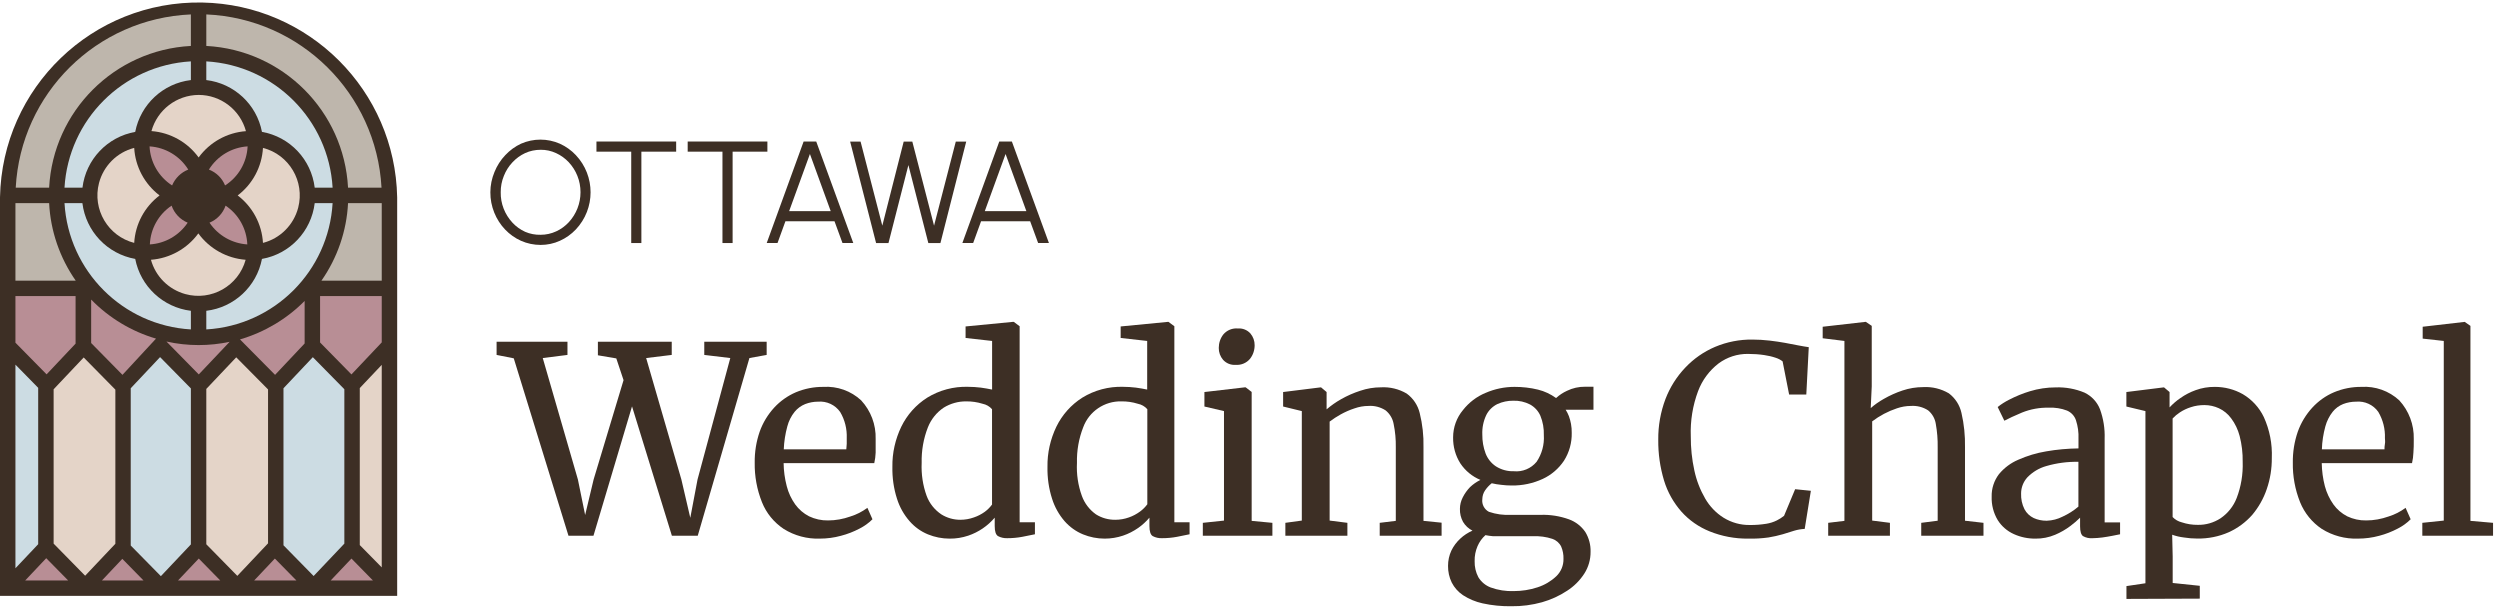 <?xml version="1.0" encoding="UTF-8"?> <svg xmlns="http://www.w3.org/2000/svg" viewBox="0 0 345 84"><path d="M54.81,27.23v55H0V27.23C.29,12.09,12.79.06,27.93.35c14.73.28,26.6,12.15,26.88,26.88Z" fill="#3d2f25"></path><polygon points="52.68 50.35 52.68 78.3 49.65 75.22 49.65 53.55 52.68 50.35" fill="#e4d4c8"></polygon><polygon points="52.68 40.86 52.68 47.25 48.5 51.67 44.17 47.26 44.17 40.86 52.68 40.86" fill="#b88e95"></polygon><path d="M52.68,28.03v10.7h-8.32c2.2-3.15,3.48-6.86,3.67-10.7h4.65Z" fill="#beb6ac"></path><path d="M52.65,25.9h-4.62c-.56-10.56-9-19-19.56-19.56V1.99c13.01.56,23.47,10.91,24.18,23.91Z" fill="#beb6ac"></path><polygon points="48.5 77.08 51.46 80.1 45.64 80.1 48.5 77.08" fill="#b88e95"></polygon><polygon points="47.52 53.71 47.52 75.02 43.28 79.49 39.12 75.25 39.12 53.58 43.17 49.29 47.52 53.71" fill="#ccdce3"></polygon><path d="M45.9,25.9h-2.47c-.47-3.89-3.42-7.02-7.28-7.7-.73-3.8-3.84-6.69-7.68-7.15v-2.58c9.39.55,16.88,8.04,17.43,17.43Z" fill="#ccdce3"></path><path d="M43.43,28.03h2.47c-.55,9.39-8.04,16.88-17.43,17.43v-2.57c3.84-.46,6.95-3.36,7.68-7.16,3.86-.68,6.81-3.81,7.28-7.7Z" fill="#ccdce3"></path><path d="M42.04,41.53v5.87l-4.08,4.33-4.84-4.89c3.38-.99,6.44-2.81,8.92-5.31Z" fill="#b88e95"></path><polygon points="37.93 77.08 40.9 80.1 35.08 80.1 37.93 77.08" fill="#b88e95"></polygon><path d="M36.29,20.41c3.62.93,5.8,4.63,4.86,8.25-.62,2.38-2.48,4.25-4.86,4.86-.15-2.59-1.43-4.98-3.49-6.55,2.07-1.57,3.34-3.97,3.49-6.56Z" fill="#e4d4c8"></path><polygon points="36.99 53.74 36.99 74.98 32.75 79.47 28.47 75.11 28.47 53.67 32.6 49.31 36.99 53.74" fill="#e4d4c8"></polygon><path d="M31.13,28.38c1.8,1.2,2.91,3.19,3,5.35-2.11-.14-4.04-1.24-5.22-3,1.04-.43,1.85-1.28,2.22-2.35Z" fill="#b88e95"></path><path d="M34.17,20.2c-.1,2.2-1.26,4.21-3.11,5.39-.41-1.01-1.22-1.8-2.23-2.19,1.16-1.87,3.15-3.06,5.34-3.2Z" fill="#b88e95"></path><path d="M27.41,13.1c3.05,0,5.73,2.05,6.53,5-2.6.19-4.99,1.52-6.53,3.63-1.53-2.11-3.91-3.44-6.51-3.64.81-2.93,3.47-4.97,6.51-4.99Z" fill="#e4d4c8"></path><path d="M33.9,35.85c-1,3.61-4.73,5.73-8.34,4.73-2.3-.64-4.09-2.43-4.73-4.73,2.61-.2,5-1.53,6.54-3.64,1.54,2.11,3.92,3.44,6.53,3.64Z" fill="#e4d4c8"></path><path d="M31.69,47.17l-4.26,4.5-4.46-4.54c1.46.33,2.95.49,4.44.49,1.44,0,2.87-.15,4.28-.45Z" fill="#b88e95"></path><polygon points="27.43 77.08 30.39 80.1 24.57 80.1 27.43 77.08" fill="#b88e95"></polygon><polygon points="26.34 53.6 26.34 75.13 22.2 79.51 18.04 75.28 18.04 53.58 22.09 49.28 26.34 53.6" fill="#ccdce3"></polygon><path d="M26.34,42.89v2.57c-9.39-.55-16.88-8.04-17.44-17.43h2.47c.48,3.89,3.43,7.01,7.29,7.7.74,3.8,3.84,6.69,7.68,7.16Z" fill="#ccdce3"></path><path d="M26.34,8.47v2.58c-3.84.46-6.94,3.35-7.68,7.15-3.85.69-6.81,3.81-7.28,7.7h-2.48c.56-9.39,8.05-16.88,17.44-17.43Z" fill="#ccdce3"></path><path d="M26.34,1.99v4.35C15.78,6.9,7.34,15.34,6.78,25.9H2.17C2.87,12.89,13.33,2.55,26.34,1.99Z" fill="#beb6ac"></path><path d="M25.98,23.4c-1.01.4-1.81,1.19-2.23,2.19-1.85-1.19-3.01-3.2-3.11-5.39,2.19.14,4.18,1.33,5.34,3.2Z" fill="#b88e95"></path><path d="M23.68,28.38c.37,1.06,1.18,1.92,2.22,2.35-1.18,1.76-3.11,2.87-5.22,3,.09-2.16,1.2-4.15,3-5.35Z" fill="#b88e95"></path><path d="M21.53,46.73l-4.63,5-4.32-4.39v-6c2.47,2.53,5.55,4.39,8.95,5.39Z" fill="#b88e95"></path><path d="M18.52,20.41c.15,2.59,1.43,4.99,3.5,6.56-2.07,1.57-3.35,3.96-3.5,6.55-3.62-.93-5.8-4.63-4.86-8.25.62-2.38,2.48-4.25,4.86-4.86Z" fill="#e4d4c8"></path><polygon points="16.88 77.12 19.8 80.1 14.07 80.1 16.88 77.12" fill="#b88e95"></polygon><polygon points="15.92 53.77 15.92 75.04 11.75 79.45 7.4 75.02 7.4 53.72 11.55 49.33 15.92 53.77" fill="#e4d4c8"></polygon><path d="M10.45,38.73H2.13v-10.7h4.65c.19,3.84,1.47,7.55,3.67,10.7Z" fill="#beb6ac"></path><polygon points="10.43 40.86 10.43 47.42 6.43 51.66 2.13 47.29 2.13 40.86 10.43 40.86" fill="#b88e95"></polygon><polygon points="6.38 77.03 9.4 80.1 3.48 80.1 6.38 77.03" fill="#b88e95"></polygon><polygon points="5.27 53.52 5.27 75.1 2.13 78.42 2.13 50.32 5.27 53.52" fill="#ccdce3"></polygon><path d="M68.53,48.98v-1.82h9.78v1.82l-3.41.43,4.85,16.76,1,4.9,1.17-4.9,4.13-13.71-1-3-2.54-.43v-1.87h10.19v1.82l-3.53.43,4.86,16.76,1.23,5.29,1-5.29,4.52-16.76-3.59-.43v-1.82h8.61v1.82l-2.38.43-7.13,24.52h-3.57l-5.5-17.85-5.32,17.85h-3.45l-7.55-24.48-2.37-.47Z" fill="#3d2f25"></path><path d="M113.15,74.33c-1.76.06-3.5-.4-5-1.34-1.35-.9-2.4-2.18-3-3.69-.69-1.73-1.03-3.58-1-5.44-.02-1.46.21-2.92.69-4.3.44-1.23,1.12-2.35,2-3.31.84-.91,1.86-1.63,3-2.12,1.2-.5,2.48-.75,3.78-.74,1.92-.12,3.81.55,5.22,1.86,1.34,1.45,2.06,3.36,2,5.33v1.89c-.02.48-.08.97-.19,1.44h-12.51c.01,1.07.16,2.14.43,3.18.23.91.63,1.76,1.17,2.52.5.69,1.15,1.25,1.91,1.64.82.39,1.72.59,2.63.57,1.04,0,2.08-.19,3.06-.54.85-.26,1.65-.67,2.36-1.2l.7,1.58c-.52.52-1.12.95-1.77,1.28-.82.43-1.68.77-2.58,1-.94.26-1.92.39-2.9.39ZM108.15,62.01h8.64c.03-.25.05-.51.06-.76v-.79c.05-1.27-.26-2.52-.91-3.61-.69-.98-1.85-1.52-3.04-1.42-.61,0-1.21.11-1.78.33-.57.23-1.08.6-1.47,1.08-.47.59-.81,1.27-1,2-.28,1.03-.45,2.1-.49,3.17h-.01Z" fill="#3d2f25"></path><path d="M131.05,74.33c-1.03,0-2.05-.2-3-.59-.97-.4-1.83-1.02-2.52-1.81-.79-.9-1.38-1.95-1.74-3.09-.46-1.43-.67-2.92-.64-4.42-.03-1.92.4-3.81,1.23-5.54.8-1.64,2.03-3.02,3.57-4,1.69-1.04,3.65-1.56,5.63-1.5.59,0,1.18.04,1.77.11.57.08,1.09.17,1.56.27v-6.71l-3.66-.41v-1.59l6.51-.63h.14l.81.6v27.05h2.11v1.66l-1.74.35c-.68.13-1.38.19-2.07.19-.45.02-.9-.08-1.29-.29-.3-.19-.45-.65-.45-1.39v-1.15c-.97,1.14-2.23,2-3.65,2.48-.83.28-1.7.42-2.57.41ZM132.51,71.73c.65,0,1.29-.11,1.9-.33.53-.18,1.03-.44,1.49-.77.38-.28.72-.62,1-1v-13.16c-.34-.39-.8-.65-1.3-.75-.74-.23-1.5-.34-2.27-.33-1.09-.01-2.16.29-3.09.86-.99.66-1.75,1.61-2.19,2.72-.61,1.56-.9,3.23-.86,4.91-.07,1.55.16,3.1.69,4.56.39,1.04,1.1,1.92,2.02,2.54.78.49,1.69.75,2.61.75Z" fill="#3d2f25"></path><path d="M152.45,74.33c-1.03,0-2.05-.2-3-.59-.97-.4-1.83-1.02-2.53-1.81-.78-.9-1.37-1.95-1.73-3.09-.46-1.43-.67-2.92-.64-4.42-.03-1.92.4-3.81,1.23-5.54.8-1.64,2.03-3.02,3.57-4,1.69-1.04,3.65-1.56,5.63-1.5.59,0,1.18.04,1.77.11.57.08,1.09.17,1.56.27v-6.71l-3.66-.41v-1.59l6.51-.63h.09l.81.6v27.05h2.1v1.66c-.49.11-1.07.22-1.73.35-.68.13-1.38.19-2.07.19-.45.02-.9-.08-1.29-.29-.3-.19-.45-.65-.45-1.39v-1.15c-.45.53-.97,1.01-1.54,1.41-.65.45-1.36.82-2.11,1.07-.81.27-1.66.41-2.52.41ZM153.9,71.73c.65,0,1.29-.11,1.9-.33.55-.19,1.06-.47,1.53-.81.38-.28.72-.62,1-1v-13.12c-.34-.39-.8-.65-1.31-.75-.73-.23-1.49-.34-2.26-.33-2.34-.06-4.47,1.38-5.28,3.58-.61,1.56-.9,3.23-.86,4.91-.08,1.55.15,3.1.68,4.56.37,1.02,1.05,1.91,1.94,2.54.79.5,1.72.76,2.66.75Z" fill="#3d2f25"></path><path d="M165.99,73.93v-1.78l2.92-.31v-15.11l-2.7-.63v-2l5.59-.65h.1l.83.64v17.79l2.86.27v1.78h-9.6ZM170.52,50.35c-.66.05-1.3-.21-1.74-.7-.39-.46-.6-1.04-.59-1.64,0-.68.22-1.34.64-1.87.5-.58,1.24-.88,2-.81h0c.65-.05,1.28.2,1.72.68.39.46.6,1.04.59,1.64,0,.68-.22,1.34-.64,1.87-.48.57-1.2.88-1.94.83h-.04Z" fill="#3d2f25"></path><path d="M179.65,71.84v-15.11l-2.58-.63v-2l5.14-.64h.1l.76.64v2.39c.62-.53,1.29-1,2-1.4.84-.48,1.73-.87,2.66-1.17.91-.31,1.87-.47,2.84-.47,1.24-.07,2.48.23,3.55.86.9.65,1.54,1.61,1.8,2.69.38,1.54.56,3.12.52,4.71v10.17l2.5.25v1.8h-8.54v-1.78l2.22-.27v-10.15c.02-1.08-.08-2.17-.3-3.23-.13-.74-.53-1.4-1.11-1.87-.7-.45-1.53-.67-2.36-.61-.66,0-1.32.12-1.94.34-.65.21-1.28.49-1.88.82-.54.3-1.05.63-1.54,1v13.66l2.45.31v1.78h-8.56v-1.78l2.27-.31Z" fill="#3d2f25"></path><path d="M208.58,83.66c-1.34.02-2.69-.11-4-.4-.95-.21-1.86-.59-2.68-1.12-.66-.44-1.2-1.04-1.56-1.75-.35-.72-.52-1.5-.51-2.3,0-.73.15-1.45.46-2.11.3-.62.72-1.18,1.23-1.65.49-.46,1.06-.83,1.68-1.1-.54-.27-.99-.69-1.3-1.21-.3-.55-.45-1.17-.43-1.8,0-.55.14-1.09.39-1.58.26-.52.6-.99,1-1.41.43-.41.91-.74,1.44-1-1.13-.47-2.09-1.26-2.77-2.28-.68-1.07-1.02-2.32-1-3.59,0-1.38.48-2.72,1.37-3.78.82-1.04,1.89-1.86,3.11-2.36,1.26-.55,2.62-.83,4-.83,1.09,0,2.18.12,3.24.38.9.22,1.74.62,2.49,1.16.45-.41.96-.75,1.51-1,.78-.38,1.63-.57,2.5-.56h1.15v3.17h-3.84c.18.28.33.58.45.89.13.35.22.71.29,1.07.07.41.11.82.1,1.23.03,1.36-.34,2.7-1.07,3.85-.73,1.09-1.74,1.96-2.93,2.51-1.34.62-2.8.93-4.28.91-.48,0-.96-.03-1.43-.09-.45-.04-.89-.12-1.33-.22-.36.28-.67.62-.93,1-.24.36-.36.77-.37,1.2-.09.71.28,1.41.91,1.74.99.34,2.04.48,3.08.42h4.08c1.32-.04,2.64.17,3.89.62.91.33,1.7.94,2.25,1.74.5.82.76,1.78.73,2.74.01,1.06-.29,2.11-.86,3-.61.95-1.42,1.76-2.37,2.37-1.07.71-2.24,1.24-3.47,1.59-1.37.38-2.79.57-4.22.55ZM208.9,81.57c1.11,0,2.22-.17,3.28-.52.96-.31,1.85-.83,2.58-1.52.66-.63,1.02-1.5,1-2.41.02-.58-.09-1.16-.32-1.7-.25-.5-.69-.88-1.22-1.06-.85-.28-1.75-.4-2.65-.36h-5.51c-.36-.03-.72-.08-1.07-.15-.47.42-.84.94-1.09,1.52-.28.65-.42,1.36-.4,2.07-.02.77.15,1.53.51,2.21.39.65.99,1.15,1.7,1.42,1.02.37,2.1.54,3.19.5ZM208.9,65.03c1.2.12,2.38-.37,3.15-1.3.73-1.08,1.08-2.37,1-3.67.03-.92-.13-1.84-.48-2.69-.29-.66-.79-1.2-1.42-1.55-.72-.37-1.52-.55-2.32-.52-.76-.01-1.5.15-2.19.46-.65.32-1.19.84-1.52,1.49-.41.85-.6,1.78-.56,2.72-.01.89.14,1.77.45,2.6.28.73.78,1.36,1.43,1.79.73.46,1.59.7,2.46.67Z" fill="#3d2f25"></path><path d="M241.25,74.33c-1.82.02-3.63-.32-5.32-1-1.49-.6-2.83-1.53-3.9-2.73-1.09-1.24-1.91-2.7-2.39-4.28-.55-1.82-.82-3.72-.8-5.63-.02-1.93.32-3.84,1-5.64.62-1.61,1.54-3.07,2.73-4.32,1.16-1.23,2.57-2.21,4.13-2.87,1.62-.68,3.37-1.02,5.13-1,.79,0,1.58.05,2.37.14.75.09,1.45.19,2.11.31l1.83.35c.56.1,1,.19,1.47.25l-.34,6.54h-2.37l-.9-4.58c-.28-.22-.59-.38-.93-.49-.52-.18-1.06-.3-1.6-.38-.74-.11-1.49-.16-2.24-.16-1.46-.02-2.88.44-4.06,1.31-1.29.99-2.27,2.32-2.84,3.84-.74,1.99-1.08,4.1-1,6.22-.01,1.58.15,3.16.49,4.71.29,1.37.8,2.68,1.5,3.89.62,1.07,1.49,1.98,2.54,2.64,1.09.67,2.34,1.02,3.62,1,.76.01,1.52-.05,2.27-.17.5-.08.99-.23,1.45-.46.36-.18.69-.39,1-.64l1.53-3.67,2.17.22-.85,5.26c-.5.02-.99.11-1.46.25l-1.54.48c-.66.19-1.32.34-2,.45-.93.13-1.86.18-2.8.16Z" fill="#3d2f25"></path><path d="M254.53,71.88v-24.83l-3-.37v-1.59l5.87-.67h.09l.81.55v8.35l-.14,3c.55-.49,1.16-.91,1.8-1.27.82-.47,1.68-.86,2.58-1.16.92-.31,1.89-.47,2.86-.47,1.24-.07,2.47.23,3.54.86.88.66,1.5,1.62,1.74,2.7.36,1.55.52,3.15.49,4.74v10.14l2.55.29v1.78h-8.59v-1.78l2.27-.29v-10.13c.02-1.08-.07-2.16-.26-3.23-.11-.73-.49-1.4-1.06-1.87-.71-.46-1.55-.67-2.39-.61-.65,0-1.3.12-1.92.33-1.23.41-2.38,1.02-3.41,1.8v13.69l2.45.31v1.78h-8.52v-1.78l2.24-.27Z" fill="#3d2f25"></path><path d="M280.9,74.33c-1.03.01-2.06-.2-3-.63-.91-.41-1.68-1.08-2.21-1.92-.59-.98-.88-2.11-.84-3.25-.03-1.11.33-2.2,1-3.09.72-.87,1.64-1.56,2.68-2,1.22-.54,2.51-.93,3.83-1.15,1.48-.26,2.97-.39,4.47-.41v-1.33c.04-.87-.08-1.73-.35-2.56-.2-.6-.65-1.08-1.23-1.33-.8-.31-1.66-.44-2.52-.4-1.26-.03-2.52.2-3.69.67-1.05.44-1.86.82-2.44,1.13l-.92-1.89c.48-.39,1.01-.72,1.56-1,.93-.48,1.89-.88,2.89-1.18,1.15-.35,2.35-.53,3.55-.53,1.37-.05,2.74.2,4,.73.97.47,1.73,1.29,2.12,2.29.47,1.3.69,2.68.64,4.06v11.55h2.13v1.64l-1.06.21c-.44.09-.9.16-1.38.23-.45.06-.9.09-1.35.1-.46.04-.93-.06-1.33-.29-.26-.19-.4-.64-.4-1.35v-1.19c-.42.41-.86.79-1.33,1.14-.65.49-1.36.9-2.12,1.22-.86.36-1.77.54-2.7.53ZM282.46,71.86c.76-.03,1.51-.22,2.19-.57.78-.36,1.52-.82,2.17-1.38v-6.18c-1.5-.03-3.01.17-4.45.59-.99.28-1.88.82-2.6,1.56-.55.61-.86,1.4-.86,2.22-.03.75.13,1.51.47,2.18.28.53.73.95,1.27,1.21.55.25,1.15.37,1.76.37h.05Z" fill="#3d2f25"></path><path d="M293.45,82.65v-1.77l2.62-.39v-23.76l-2.63-.63v-2l5.13-.64h.07l.76.64v2.12c.45-.48.95-.92,1.5-1.29.65-.46,1.35-.82,2.1-1.09.85-.31,1.75-.46,2.66-.45,1.35,0,2.67.34,3.84,1,1.26.74,2.28,1.85,2.91,3.17.8,1.77,1.18,3.7,1.1,5.64.01,1.46-.22,2.92-.7,4.3-.44,1.3-1.12,2.5-2,3.55-.9,1.02-2.01,1.84-3.25,2.4-1.36.6-2.84.89-4.33.87-.62,0-1.24-.05-1.86-.15-.55-.07-1.09-.19-1.61-.38l.07,3v3.66l3.74.39v1.77l-10.12.04ZM303.31,72.43c1.11.02,2.19-.3,3.12-.9,1.01-.69,1.79-1.66,2.23-2.8.61-1.59.89-3.29.83-5,.02-1.2-.12-2.4-.42-3.56-.23-.88-.62-1.71-1.17-2.44-.44-.6-1.02-1.08-1.69-1.39-.63-.29-1.31-.44-2-.44-.64,0-1.27.09-1.87.29-.54.17-1.05.41-1.52.72-.37.24-.7.52-1,.84v13.6c.34.36.78.61,1.26.73.72.24,1.47.36,2.23.35h0Z" fill="#3d2f25"></path><path d="M325.41,74.33c-1.76.06-3.5-.4-5-1.34-1.35-.9-2.39-2.19-3-3.69-.69-1.73-1.03-3.58-1-5.44-.02-1.46.21-2.92.69-4.3.44-1.23,1.12-2.35,2-3.31.84-.91,1.86-1.64,3-2.12,1.19-.5,2.48-.75,3.77-.74,1.92-.12,3.81.55,5.23,1.86,1.33,1.45,2.05,3.36,2,5.33,0,.72,0,1.35-.05,1.89-.02.48-.08.97-.19,1.44h-12.46c.02,1.07.16,2.14.43,3.18.24.9.64,1.76,1.18,2.52.49.69,1.15,1.25,1.9,1.64.82.39,1.72.59,2.63.57,1.05,0,2.08-.19,3.07-.54.85-.26,1.65-.67,2.36-1.2l.7,1.58c-.52.52-1.12.95-1.77,1.28-.82.43-1.68.77-2.57,1-.95.26-1.93.39-2.92.39ZM320.41,62.01h8.65c0-.21,0-.46.06-.76s0-.57,0-.79c.05-1.27-.27-2.52-.91-3.61-.69-.99-1.87-1.53-3.07-1.42-.61,0-1.22.11-1.79.33-.57.23-1.07.6-1.45,1.08-.46.59-.8,1.27-1,2-.28,1.03-.45,2.1-.48,3.17h0Z" fill="#3d2f25"></path><path d="M337.24,71.84v-24.79l-2.91-.32v-1.64l5.8-.67h0l.79.55v26.91l3.12.27v1.78h-9.76v-1.78l2.96-.31Z" fill="#3d2f25"></path><path d="M74.61,33.8c-.93,0-1.86-.19-2.71-.57-.83-.37-1.57-.9-2.2-1.56-.64-.67-1.14-1.46-1.49-2.32-.36-.9-.55-1.85-.54-2.82,0-.96.2-1.91.57-2.8.35-.86.85-1.65,1.49-2.32.62-.66,1.35-1.2,2.17-1.58,1.71-.75,3.65-.75,5.36,0,.83.38,1.58.91,2.2,1.57,2.72,2.88,2.72,7.39,0,10.27-.63.66-1.37,1.19-2.2,1.56-.83.38-1.74.57-2.65.57ZM74.61,32.4c.74,0,1.47-.16,2.14-.47.66-.3,1.26-.74,1.75-1.27,1.04-1.13,1.61-2.6,1.61-4.13,0-.77-.14-1.54-.43-2.26-.28-.7-.68-1.33-1.19-1.88-.5-.53-1.09-.96-1.75-1.26-.67-.31-1.39-.47-2.13-.46-.74,0-1.48.15-2.15.46-.66.31-1.25.74-1.75,1.28-.51.54-.91,1.18-1.18,1.87-.29.71-.44,1.48-.43,2.25-.03,1.56.56,3.06,1.62,4.2.49.53,1.09.96,1.75,1.26.67.29,1.41.43,2.14.41Z" fill="#3d2f25"></path><path d="M93.31,19.53v1.4h-4.8v12.61h-1.4v-12.61h-4.8v-1.4h11Z" fill="#3d2f25"></path><path d="M105.9,19.53v1.4h-4.8v12.61h-1.4v-12.61h-4.8v-1.4h11Z" fill="#3d2f25"></path><path d="M110.9,19.53h1.74l5.11,14h-1.49l-1.1-3h-6.77l-1.09,3h-1.49l5.09-14ZM108.9,29.14h5.74l-2.87-7.89-2.87,7.89Z" fill="#3d2f25"></path><path d="M120.9,33.54l-3.58-14h1.44l3,11.6,2.95-11.6h1.19l3,11.6,3-11.6h1.44l-3.56,14h-1.67l-2.75-10.76-2.75,10.76h-1.71Z" fill="#3d2f25"></path><path d="M137.9,19.53h1.74l5.11,14h-1.49l-1.1-3h-6.77l-1.09,3h-1.49l5.09-14ZM135.9,29.14h5.74l-2.87-7.89-2.87,7.89Z" fill="#3d2f25"></path></svg> 
